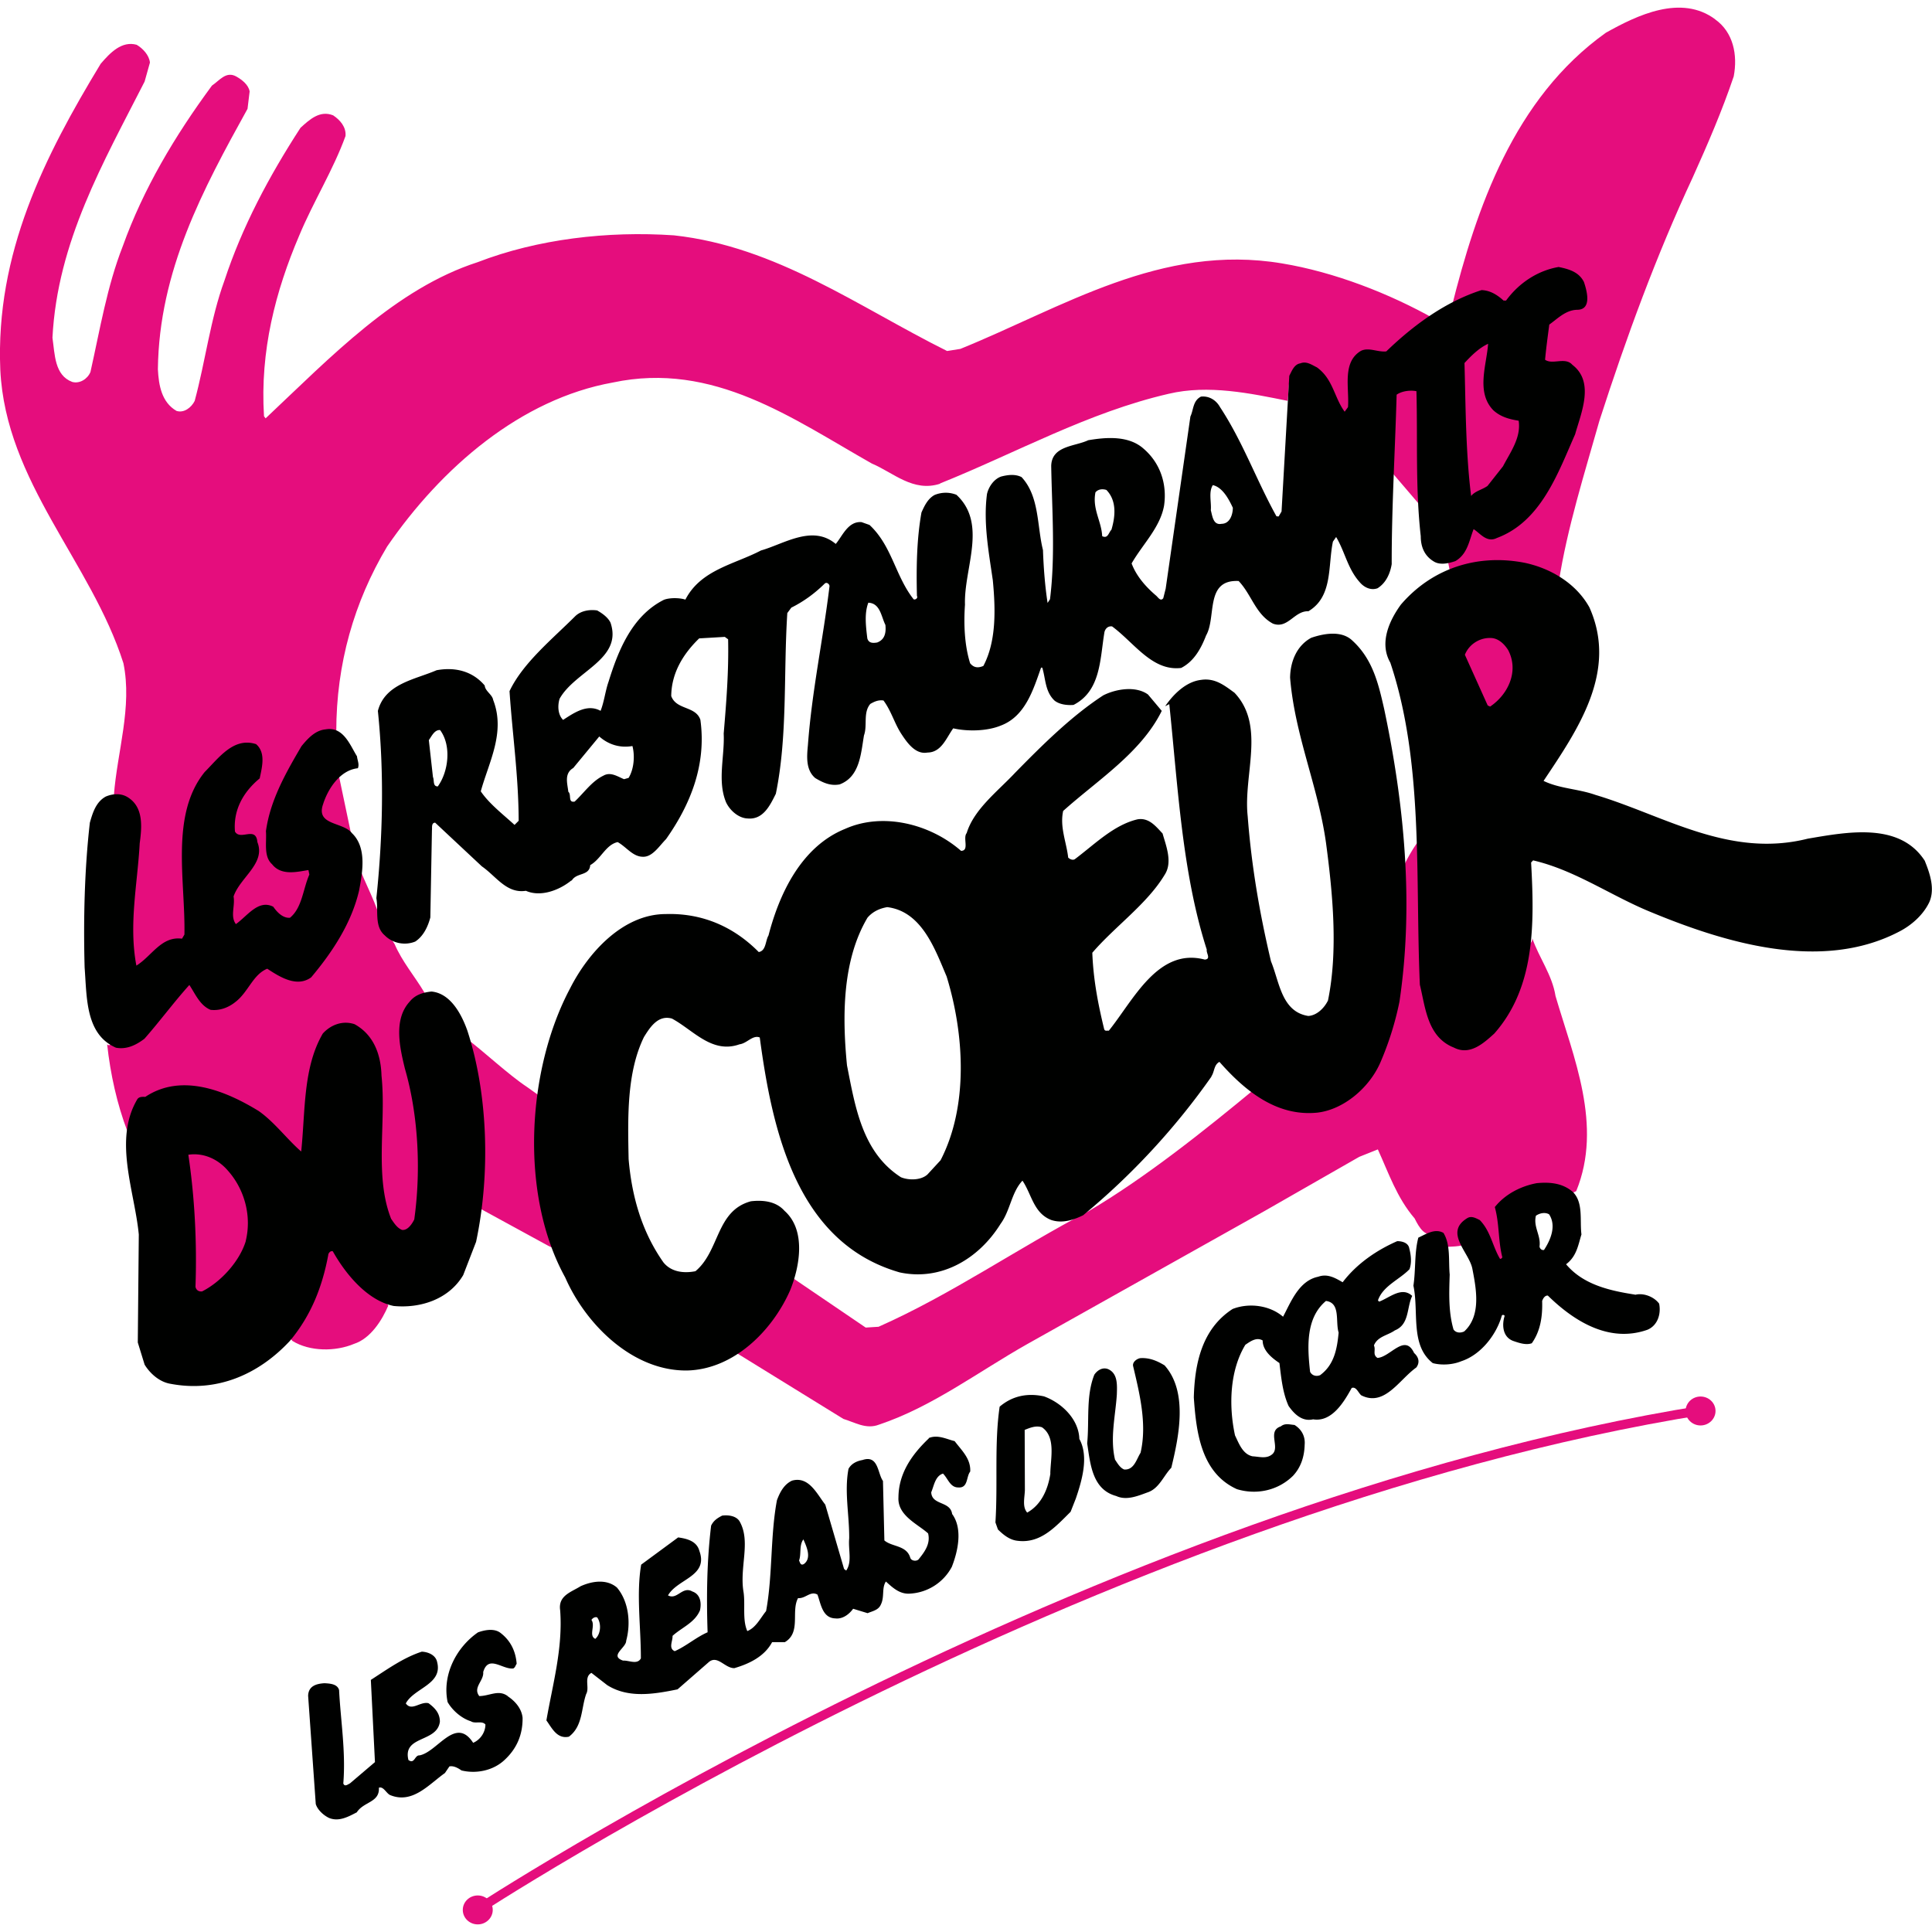 <svg xmlns="http://www.w3.org/2000/svg" width="250" height="250" fill="none" xmlns:v="https://vecta.io/nano"><g clip-path="url(#A)"><g fill="#e50d7d"><path d="M221.975 2.519c-4.434-3.316-10.156-.533-14.175 1.716-11.925 8.504-16.763 22.756-19.975 35.578 1.236-.637 2.536-1.209 3.875-1.469.963.273 2.198.481 2.939 1.339 1.925-1.873 3.928-3.979 6.555-4.408 1.664 0 2.887.403 3.472 2.002.156 1.014.377 1.599-.533 2.406-1.665.052-3.017 1.209-4.149 2.276l-.403 5.071c.481 1.066 1.873.104 2.679.533.963.481 1.821.728 2.133 1.742.429 3.42-.728 5.422-1.743 8.413-2.093 4.33-4.33 9.974-9.623 11.365-1.066.221-1.691-.754-2.276-1.339-.208.91-1.066 2.029-1.339 2.939-.534.91-1.067 1.417-2.146 1.469.143.585.234 1.404.403 1.873 4.435-1.82 10.027-1.17 14.032 1.339 1.066-6.957 3.394-14.304 5.267-20.936 3.472-10.754 7.321-21.287 12.081-31.495 1.925-4.278 3.797-8.608 5.293-13.043.533-2.783-.052-5.722-2.406-7.386m-23.655 118.933c.052.806-1.145.988-.832 1.795-1.392 4.538-1.756 9.791-6.958 11.768-1.118.156-2.172.234-3.069-.403-2.835-1.873-2.38-4.864-3.069-7.75l-.533-18.31c-.638.586-2.198 3.29-2.406 4.149.104 5.565.026 9.336-.663 14.837-1.288 6.15-2.094 13.719-9.364 15.643-3.524.858-5.904-.559-8.687-2.536-6.84 5.67-14.461 11.743-21.795 16.073-9.195 4.811-17.804 10.806-27.219 14.98l-1.665.104-10.026-6.814c-1.014 3.797-3.602 7.516-6.815 10.026l13.954 8.608c1.444.43 2.939 1.392 4.604.742 6.892-2.302 12.836-6.84 19.195-10.429l30.704-17.217 12.25-7.009 2.406-.962c1.391 3.043 2.458 6.254 4.759 8.933.638 1.288 1.366 2.432 2.64 1.951 1.119.052.56 1.196 1.21 1.729.325 0 2.484-.026 2.809-.403-.377-.689-.78-1.391-.403-2.146.481-.741.455-.689 1.469-.533 2.133 1.119 1.873 4.005 3.342 5.488 2.003-1.066-.195-5.189-.13-7.49 1.652-1.548 2.679-2.146 4.812-2.406 1.821-.273 3.615 1.209 5.163.273 3.472-8.504-.377-17.373-2.679-25.24-.429-2.731-2.146-4.98-2.991-7.438m-9.259-74.55c.104 5.566.403 12.432.936 18.049.481-.325 2.224-1.443 2.809-1.6 2.25-1.82 3.29-4.785 4.148-7.347 1.444-2.887-2.223-1.716-3.069-3.199-2.354-2.354-.988-6.125-.663-8.96-1.014.806-3.186 2.055-4.148 3.069m4.265 44.76c2.029-1.599 3.693-4.681 2.406-7.347-.481-.91-1.873-2.276-2.939-2.276-1.392-.052-3.069 1.235-3.615 2.406l3.069 7.217h1.066.013zm-71.668-29.115c9.844-3.953 19.143-9.194 29.572-11.599 5.137-1.222 10.638-.052 15.398.91.273-1.716-.208-3.264 1.547-4.174 3.85-.858 4.149 4.811 6.281 6.424.534-2.406-.481-5.826 1.34-7.75.962-1.287 2.588-.325 3.875-.533l6.021-4.538c-5.878-3.316-13.017-6.099-19.806-7.217-15.618-2.614-28.402 5.722-41.601 11.066l-1.717.273c-11.496-5.722-22.082-13.524-35.346-14.967-8.609-.585-17.647.481-25.398 3.472-10.586 3.42-18.987 12.249-27.44 20.208l-.208-.273c-.533-8.452 1.495-16.203 4.552-23.368 1.821-4.382 4.383-8.452 5.995-12.887.104-1.17-.702-2.081-1.599-2.679-1.717-.689-3.043.533-4.227 1.613-4.057 6.255-7.543 12.783-9.844 19.779-1.821 4.98-2.458 10.429-3.849 15.565-.429.858-1.392 1.599-2.354 1.287-1.925-1.118-2.302-3.316-2.406-5.397.156-12.73 5.826-23.263 11.6-33.692l.273-2.25c-.156-.858-.962-1.495-1.717-1.925-1.34-.754-2.198.533-3.16 1.17-4.812 6.528-8.882 13.368-11.548 20.806-2.029 5.188-2.939 10.741-4.174 16.254-.377.91-1.392 1.547-2.354 1.287-2.302-.858-2.25-3.576-2.562-5.722.637-12.405 6.58-22.665 11.925-33.146l.689-2.458c-.104-.962-.91-1.821-1.717-2.302-1.925-.533-3.42 1.014-4.656 2.458C5.774 20.217-.598 32.778.039 47.862.741 62.4 11.808 72.725 15.97 85.82c1.17 5.67-.806 11.443-1.235 17.113l1.144 1.313c1.014.429.988 1.847 1.209 2.809.156 6.307-1.769 14.07-1.066 20.325l2.276-1.873c1.769-1.495 4.005-3.901 6.411-3.745.533-5.565-.78-11.495.403-16.84 1.066-3.524 2.484-7.113 6.281-8.023.858-.156.91.208 1.34.806.585 1.014.13 1.6-.13 2.679-1.821 2.029-3.42 4.967-2.939 7.75.221.806 1.717.559 2.406.676.858.482.052.716.533 1.47-.273 2.197-2.185 3.615-3.212 5.474 0 1.288-.026 3.98.403 5.215 1.235-.481 2.731-2.029 4.005-2.406 1.769-.858 1.769 1.522 3.472 1.21 1.444-1.6 3.446-5.111 4.149-7.087l-1.066-.794c-.793.325-1.366-.052-2.276 0-1.118-.104-2.029-.052-2.666-1.066-1.066-5.084 1.261-8.374 3.342-12.431 1.17-1.82 2.354-4.2 4.76-3.719 0-8.764 2.302-16.788 6.58-23.953 7.048-10.26 17.322-19.089 29.195-21.222 13.044-2.783 23.317 4.707 33.526 10.481 2.783 1.17 5.345 3.745 8.83 2.614m62.305 3.016c-.325-5.032-.078-10.663-.13-15.643-.911.052-2.679.221-3.473.533.157 3.368-.299 7.048-.403 10.429l4.006 4.681zM70.186 142.074l-1.951-1.392c-2.51-1.664-5.54-4.551-7.946-6.358 1.34 6.84 2.302 14.564 1.34 21.794l9.337 5.097 1.366.637-.793-3.082c-2.25-5.617-1.769-10.507-1.34-16.709m-15.125-12.822l-.156-.806c-1.235-2.081-2.887-4.005-3.849-6.255-.533-.962-1.288-1.313-1.6-2.158-.559-2.965-2.432-5.956-3.069-8.154-.377 5.293-2.913 10.104-6.281 14.174-1.066.585-1.235.325-2.406 0-1.17-.156-2.38-1.716-3.615-1.066-1.821 2.029-3.264 5.266-6.411 4.941-1.444-.689-2.276-2.054-3.082-3.068-2.081 2.782-5.774 3.159-8.817 5.071-1.066.429-1.066 4.005-1.925 3.212.429 3.901 1.287 7.75 2.614 11.235.273-1.612.728-2.38 1.847-3.615 1.274-.156 2.198-1.339 3.472-1.612 7.166-.911 13.291 3.797 17.777 9.089-.104-3.524 1.04-8.205 1.47-11.625.481-2.302.273-4.434 2.939-5.345 1.392-.377 1.73-.052 2.809.533 1.118 1.067 1.599 2.354 1.873 3.746l.273 16.176 1.066 4.408c.377.481 1.6 1.613 2.406 1.34.429-.221 1.522-.911 1.73-1.34l.676-5.877c.208-6.034-1.014-11.899-2.133-17.503-.273-2.302.429-4.096 2.406-5.475m-12.186 31.391c-1.118 4.122-6.814 11.222-5.059 12.861 2.25 1.391 5.566 1.391 7.972.377 2.133-.69 3.628-3.056 4.435-4.968-.936-1.443-5.748-5.695-7.348-8.257m-2.003-54.693l4.5 1.768-1.691-8.049c-1.183 1.391-2.809 4.356-2.809 6.281zm-13.498 43.055c-.858-.104-2.939-.403-3.745.403.962 5.396 1.652 11.495 1.34 17.373-.052.377 1.014.884 1.339.936 3.745-1.925 6.71-6.45 6.281-10.832-.377-3.095-2.38-6.502-5.215-7.88z"/></g><g fill="#000100"><path d="M249.09 111.424c-3.251-5.097-10.092-3.758-15.164-2.9-10.182 2.562-18.635-3.029-27.491-5.669-2.198-.78-4.656-.806-6.698-1.808 4.422-6.619 9.65-14.161 5.93-22.457-1.742-3.134-5.019-5.032-8.297-5.748-6.112-1.222-12.029.65-16.099 5.397-1.483 2.042-2.835 4.954-1.366 7.503 4.357 13.004 3.212 27.932 3.824 41.677.728 2.991.975 6.788 4.408 8.14 2.042 1.053 3.798-.52 5.228-1.821 5.293-5.994 5.202-14.174 4.76-22.132l.26-.273c5.475 1.275 10.104 4.603 15.254 6.697 9.455 3.914 22.004 7.802 32.109 2.523 1.599-.819 3.134-2.172 3.914-3.836.741-1.717.065-3.693-.585-5.293m-56.245-19.986l-.325-.156-2.952-6.554c.52-1.339 1.898-2.211 3.29-2.172 1.014-.013 1.821.78 2.315 1.573 1.417 2.718 0 5.722-2.328 7.295m18.739 76.098c-3.264-.507-6.697-1.274-8.921-3.927 1.379-1.027 1.574-2.523 1.99-3.862-.234-1.821.273-4.122-1.118-5.501-1.301-1.118-2.9-1.3-4.669-1.131-2.081.39-4.096 1.43-5.423 3.095.611 2.236.416 4.33.975 6.515-.104.104-.156.221-.312.169-.975-1.652-1.209-3.576-2.614-5.007-.533-.26-1.079-.572-1.612-.247-3.03 1.847.208 4.382.65 6.515.507 2.614 1.183 6.086-1.04 8.14-.429.221-1.067.234-1.392-.247-.663-2.288-.572-4.655-.494-7.113-.169-1.807.13-3.849-.806-5.383-1.119-.637-2.289.182-3.251.611-.521 1.937-.326 4.174-.638 6.216.729 3.42-.455 7.711 2.51 10.025 1.184.312 2.627.195 3.681-.247 2.561-.832 4.564-3.472 5.24-5.877.052-.156.26-.156.378 0-.365 1.131-.3 2.73 1.105 3.251.754.26 1.664.572 2.406.299 1.105-1.561 1.404-3.433 1.339-5.462.104-.325.364-.754.741-.702 3.512 3.446 8.037 6.125 12.875 4.421 1.326-.546 1.795-2.054 1.522-3.381-.651-.897-2.042-1.43-3.109-1.144m-11.769-5.813c-.325.104-.598-.208-.598-.468.195-1.391-.832-2.51-.468-3.953.468-.325 1.17-.494 1.704-.182.975 1.482.195 3.316-.651 4.603M73.983 113.947c.624-1.079 2.289-.559 2.393-2.003 1.379-.767 2.003-2.639 3.55-2.977 1.131.624 1.951 1.898 3.277 1.898 1.235.039 2.12-1.417 2.978-2.276 3.16-4.473 5.254-9.622 4.448-15.448-.611-1.807-3.108-1.248-3.771-3.069.026-2.939 1.495-5.409 3.615-7.464l3.316-.195.429.312c.091 4.174-.234 8.179-.572 12.197.143 2.939-.845 6.098.299 8.881.494 1.066 1.626 2.068 2.796 2.107 2.029.195 2.926-1.743 3.654-3.199 1.535-7.503.976-15.462 1.483-23.381l.52-.702c1.548-.767 2.978-1.794 4.305-3.095.26-.273.637.052.637.312-.833 6.905-2.276 13.55-2.796 20.572-.143 1.495-.286 3.212.949 4.265.962.572 1.938 1.053 3.16.819 2.614-.988 2.744-3.979 3.147-6.345.469-1.287-.143-2.939.82-4.07.481-.273 1.014-.546 1.703-.442 1.028 1.378 1.418 2.978 2.341 4.369.702 1.066 1.795 2.653 3.342 2.367 1.821-.013 2.445-1.899 3.342-3.134 1.821.416 4.383.39 6.204-.377 3.147-1.209 4.174-4.694 5.162-7.477h.156c.443 1.443.352 3.095 1.587 4.265.65.52 1.665.624 2.458.559 3.511-1.794 3.42-5.865 3.979-9.285.052-.481.416-.962 1.015-.871 2.861 2.107 5.188 5.826 8.934 5.371 1.703-.871 2.601-2.588 3.225-4.2 1.365-2.367-.182-7.269 4.213-7.048 1.678 1.755 2.185 4.304 4.435 5.514 1.938.728 2.77-1.678 4.591-1.6 3.186-1.898 2.509-5.852 3.173-9.011l.416-.598c1.144 1.912 1.482 4.096 3.056 5.852.533.637 1.404 1.105 2.302.78 1.118-.702 1.638-1.937 1.833-3.121-.013-7.269.443-14.811.638-21.924.689-.494 1.807-.611 2.562-.455.169 6.359-.144 12.51.559 18.764 0 1.339.455 2.562 1.742 3.303.807.468 1.925.195 2.731-.078 1.6-.923 1.795-2.692 2.367-4.135.806.481 1.678 1.807 3.004 1.144 5.748-2.133 7.933-8.465 10.131-13.42.78-2.783 2.549-6.762-.351-8.985-.924-1.066-2.562.026-3.538-.663.143-1.547.352-3.056.547-4.551 1.066-.754 2.119-1.886 3.615-1.912 1.977-.013 1.209-2.575.871-3.589-.65-1.326-2.003-1.69-3.277-1.95-2.666.455-5.111 2.029-6.801 4.343h-.326c-.819-.741-1.729-1.313-2.848-1.352-4.59 1.482-8.674 4.408-12.328 7.932-1.131.117-2.25-.559-3.264-.078-2.497 1.469-1.496 4.824-1.691 7.295l-.429.585c-1.352-1.808-1.482-4.213-3.589-5.735-.65-.312-1.352-.845-2.146-.52-.806.117-1.118 1.027-1.43 1.612l-1.002 17.555-.377.65c-.104-.052-.26.052-.325-.104-2.562-4.629-4.317-9.584-7.256-14.044-.495-.897-1.405-1.482-2.471-1.365-1.067.546-.95 1.716-1.366 2.575l-3.199 22.275-.312 1.235c-.364.481-.689-.156-.962-.364-1.353-1.157-2.536-2.536-3.134-4.135 1.417-2.471 3.693-4.642 4.2-7.477.403-2.783-.481-5.501-2.64-7.36-1.938-1.742-4.877-1.495-7.178-1.105-1.704.819-4.747.689-4.786 3.355.104 5.722.546 11.599-.156 17.217l-.312.481c-.338-2.185-.52-4.59-.598-6.84-.781-3.095-.443-6.944-2.77-9.441-.807-.416-1.769-.299-2.627-.078-.963.325-1.639 1.352-1.847 2.263-.494 3.745.234 7.542.754 11.17.364 3.797.455 7.906-1.222 11.079-.637.273-1.223.273-1.717-.351-.715-2.289-.845-5.019-.663-7.581-.156-4.707 2.952-10.455-1.105-14.213-.911-.364-1.925-.351-2.835.026-.898.494-1.327 1.456-1.691 2.263-.611 3.433-.676 7.061-.585 10.806.156.221-.156.533-.429.429-2.38-3.017-2.796-6.918-5.709-9.623l-1.028-.364c-1.768-.143-2.497 1.847-3.342 2.822-3.017-2.536-6.684 0-9.675.845-3.407 1.794-7.79 2.484-9.779 6.359-.806-.26-2.094-.247-2.783.026-4.148 2.081-5.93 6.632-7.165 10.611-.416 1.183-.559 2.575-1.027 3.758-1.717-.949-3.42.247-4.851 1.17-.702-.689-.715-1.873-.455-2.731 2.003-3.602 8.193-5.11 6.593-9.844-.325-.689-1.079-1.222-1.73-1.587-.962-.143-2.081.026-2.822.728-2.965 2.965-6.788 6.06-8.518 9.714.377 5.618 1.17 11.001 1.183 16.775l-.533.533c-1.508-1.378-3.29-2.744-4.369-4.343 1.027-3.758 3.238-7.621 1.6-11.834-.117-.702-1.027-1.118-1.092-1.86-1.574-1.859-3.823-2.419-6.229-1.977-2.77 1.209-6.671 1.716-7.595 5.266.832 8.01.637 16.358-.195 24.226.286 1.599-.286 3.641 1.066 4.798 1.027 1.053 2.627 1.365 3.966.819 1.066-.702 1.639-1.937 1.951-3.121l.208-11.287c.052-.273-.117-.962.416-.975l6.047 5.656c1.834 1.262 3.186 3.55 5.696 3.16 1.873.833 4.279-.039 5.878-1.339M192.56 44.479c-.182 2.731-1.6 6.268.676 8.609.923.845 2.042 1.157 3.277 1.352.338 2.185-1.079 4.083-2.029 5.904l-2.002 2.536c-.689.494-1.6.65-2.12 1.3-.702-5.605-.702-11.482-.858-17.204.949-1.027 1.898-1.95 3.069-2.497M156.94 62.775c1.275.286 2.081 1.846 2.588 2.926 0 .884-.377 2.068-1.456 2.081-1.08.208-1.184-.975-1.392-1.756.091-1.079-.312-2.354.26-3.251zm-15.189.936c.377-.455.975-.455 1.417-.312 1.366 1.404 1.158 3.433.651 5.149-.378.377-.443 1.196-1.197.832-.091-1.95-1.3-3.498-.871-5.67zm-29.377 14.278c1.534.078 1.651 1.794 2.197 2.874.104 1.001-.065 1.899-1.066 2.276-.546.091-1.092.104-1.274-.533-.196-1.625-.391-3.251.13-4.616M74.165 99.396l3.381-4.096c1.183 1.053 2.692 1.521 4.291 1.235.338 1.287.195 2.991-.494 4.122l-.585.169c-.806-.312-1.73-1.001-2.679-.455-1.495.715-2.497 2.211-3.719 3.355-.91.169-.377-.91-.819-1.274-.117-1.067-.559-2.341.611-3.056m-17.504 2.366c-.676 0-.429-.793-.624-1.222l-.533-4.772c.364-.494.728-1.352 1.457-1.3 1.495 2.003 1.092 5.384-.299 7.295zm121.58 73.939c-.65-.429-.169-1.014-.442-1.599.468-1.184 1.807-1.301 2.705-1.951 1.911-.767 1.521-2.965 2.249-4.46-1.352-1.274-2.939.247-4.278.741l-.156-.156c.624-1.872 2.809-2.705 4.083-4.044.312-.858.195-1.821-.026-2.679-.117-.741-.923-.949-1.56-.949-2.614 1.144-5.215 2.887-7.062 5.318-.91-.52-1.938-1.157-3.16-.715-2.51.507-3.55 3.303-4.552 5.176-1.716-1.483-4.408-1.834-6.528-1.002-3.94 2.549-4.903 6.996-5.02 11.444.312 4.538.95 9.778 5.579 11.872 2.575.78 5.345.156 7.257-1.73 1.053-1.131 1.469-2.522 1.508-4.031.091-1.066-.39-1.976-1.313-2.548-.637-.052-1.235-.26-1.769.182-1.807.598-.078 2.678-1.092 3.589-.741.65-1.652.338-2.562.286-1.287-.26-1.782-1.691-2.276-2.705-.845-3.901-.663-8.439 1.34-11.729.637-.429 1.43-1.028 2.237-.559 0 1.287 1.144 2.236 2.171 2.925.234 1.925.416 3.849 1.184 5.553.702 1.001 1.729 2.068 3.173 1.729 2.458.404 4.044-2.34 4.994-4.057.585-.221.858.637 1.235.95 3.017 1.521 4.903-2.029 7.127-3.602.481-.651.312-1.34-.287-1.873-1.209-2.601-3.095.559-4.759.637m-7.361 2.211c-.481.221-1.066.117-1.339-.416-.351-3.147-.599-6.944 2.054-9.168 1.925.247 1.197 2.666 1.639 4.096-.195 2.042-.546 4.122-2.354 5.475m-14.123-38.621c.429-.598.312-1.495 1.054-1.886 3.355 3.811 7.451 7.1 12.679 6.567 3.42-.403 6.71-3.225 8.128-6.449 1.092-2.523 1.925-5.15 2.484-7.894 1.898-12.743.598-25.721-1.977-37.892-.728-3.199-1.456-6.411-4.096-8.829-1.405-1.378-3.759-.923-5.345-.377-1.912 1.04-2.705 3.134-2.731 5.162.611 7.477 3.615 14.03 4.642 21.339.872 6.514 1.587 13.991.26 20.428-.468.963-1.43 1.938-2.548 2.003-3.486-.546-3.733-4.447-4.825-7.061-1.444-6.086-2.523-12.276-3.017-18.79-.585-5.397 2.341-11.678-1.704-15.969-1.3-.949-2.536-1.951-4.356-1.665-1.925.234-3.564 1.86-4.617 3.407l.533-.273c1.119 10.677 1.665 21.859 4.851 31.768-.104.43.598 1.223-.26 1.288-6.06-1.6-9.246 5.279-12.42 9.206-.221-.052-.481.117-.598-.208-.78-3.199-1.404-6.397-1.534-9.882 2.913-3.394 7.1-6.32 9.363-10.091 1.053-1.613.182-3.745-.273-5.345-.858-.897-1.73-2.067-3.225-1.833-3.095.728-5.527 3.212-8.128 5.162-.273.169-.65 0-.858-.208-.234-2.028-1.106-3.953-.651-6.034 4.396-3.953 10.092-7.529 12.758-12.951l-1.782-2.12c-1.612-1.157-4.174-.702-5.774.104-4.096 2.666-7.855 6.385-11.457 10.065-2.224 2.367-5.293 4.694-6.229 7.763-.533.65.39 2.289-.728 2.302-3.993-3.485-10.105-5.033-14.995-2.848-5.696 2.302-8.531 8.426-9.922 13.797-.416.702-.299 1.976-1.261 2.146-3.29-3.329-7.374-5.059-12.029-4.916-5.566 0-10.052 5.02-12.367 9.584-5.618 10.533-6.58 26.696-.65 37.437 2.627 6.021 8.674 12.107 15.736 12.042 6.047-.117 11.08-5.137 13.382-10.403 1.196-2.952 2.12-7.724-.741-10.26-1.08-1.222-2.744-1.418-4.344-1.235-4.539 1.222-4.005 6.397-7.179 9.05-1.444.286-3.095.143-4.135-1.131-2.77-3.927-4.096-8.466-4.513-13.381-.104-5.292-.273-11.17 1.99-15.799.741-1.184 1.795-2.9 3.615-2.38 2.744 1.469 5.176 4.603 8.752 3.329.962-.117 1.704-1.248 2.614-.884 1.612 12.015 4.759 26.579 18.115 30.402 5.306 1.131 10.196-1.703 13.044-6.281 1.261-1.716 1.404-4.083 2.835-5.591 1.196 1.755 1.43 4.213 3.745 5.097 1.443.468 2.887-.026 4.109-.624 6.308-5.201 11.978-11.339 16.62-17.971m-35.086 10.871l-1.691 1.834c-.845.754-2.393.767-3.42.351-5.007-3.212-5.917-9.09-6.983-14.473-.651-6.58-.56-13.693 2.652-19.116.69-.806 1.587-1.196 2.549-1.365 4.5.546 6.204 5.5 7.686 8.959 2.315 7.516 2.835 16.814-.78 23.797m25.865 25.604c-.429.052-1.066.494-.949 1.028.832 3.523 1.833 7.516.962 11.222-.52.806-.832 2.262-2.12 2.158-.533-.208-.858-.793-1.183-1.274-.663-2.77.052-5.67.234-8.4.039-1.288.13-2.731-1.106-3.303-.754-.312-1.443.169-1.807.715-1.093 2.744-.637 5.89-.923 8.881.403 2.666.65 5.982 3.758 6.814 1.339.624 2.835-.026 4.057-.468 1.496-.494 2.068-2.159 3.069-3.186.976-4.018 2.198-9.818-.871-13.251-.962-.585-1.938-1.001-3.108-.936m-12.523 4.942c-2.198-.469-4.123-.013-5.709 1.339-.703 4.772-.222 10-.547 14.98l.325.91c.755.742 1.561 1.379 2.588 1.47 2.939.351 4.851-1.808 6.815-3.758l.676-1.717c.78-2.301 1.717-5.422.455-7.711-.078-2.562-2.289-4.681-4.59-5.513m.845 9.986c-.299 1.977-1.132 4.019-3.004 5.059-.65-.741-.338-1.873-.299-2.887l-.026-7.815c.689-.273 1.443-.598 2.236-.338 1.834 1.261 1.106 4.057 1.08 5.981m-15.71-4.551c-2.276 2.159-3.914 4.59-3.94 7.633-.143 2.354 2.497 3.459 3.836 4.669.338 1.339-.455 2.405-1.248 3.381-.312.273-.963.169-1.067-.261-.494-1.599-2.366-1.365-3.342-2.21l-.182-7.698c-.702-.95-.572-3.42-2.653-2.705-.689.117-1.43.442-1.807 1.144-.56 2.952.117 5.982.091 8.986-.143 1.495.403 3.043-.39 4.174l-.274-.208-2.431-8.322c-1.08-1.379-2.12-3.72-4.305-3.108-1.066.494-1.587 1.56-1.951 2.535-.871 4.617-.546 9.74-1.404 14.343-.741.911-1.313 2.146-2.432 2.588-.65-1.443-.247-3.42-.481-5.019-.559-3.199.949-6.476-.468-9.09-.377-.754-1.404-.949-2.302-.832-.637.325-1.118.65-1.431 1.3-.546 4.552-.611 9.103-.455 13.797-1.496.65-2.77 1.795-4.252 2.445-.858-.364-.234-1.34-.286-1.977 1.17-1.079 2.874-1.69 3.55-3.303.208-.91.091-2.08-.988-2.444-1.287-.742-1.964 1.144-3.147.507 1.209-2.146 5.267-2.458 4.057-5.761-.338-1.274-1.626-1.586-2.744-1.742l-4.786 3.524c-.65 3.797-.026 8.127-.039 12.132-.468.858-1.548.234-2.302.286-1.821-.624.416-1.664.403-2.575.624-2.301.325-5.084-1.196-6.878-1.352-1.158-3.277-.82-4.708-.17-1.222.768-2.926 1.21-2.64 3.121.364 4.916-.975 9.584-1.782 14.239.702.963 1.365 2.445 2.913 2.107 1.808-1.352 1.574-3.654 2.237-5.527.468-.806-.338-2.184.676-2.73l2.042 1.586c2.744 1.73 6.06 1.17 9.103.546l4.084-3.563c1.118-.871 2.042.832 3.264.819 1.873-.546 3.888-1.482 4.89-3.367h1.652c2.119-1.262.767-3.98 1.703-5.696.963.091 1.6-.975 2.51-.455.442 1.17.624 3.043 2.328 3.082.858.104 1.704-.442 2.289-1.249l1.873.572c.637-.273 1.391-.39 1.703-1.092.52-1.027.091-2.145.663-3.004.872.794 1.73 1.587 2.952 1.574a6.54 6.54 0 0 0 5.579-3.472c.781-1.99 1.444-4.929.039-6.84-.234-1.704-2.627-1.092-2.705-2.809.365-.858.508-2.093 1.522-2.419.65.638.923 1.808 1.99 1.795 1.287.091 1.001-1.404 1.534-2.055.091-1.664-1.092-2.717-2.016-3.94-1.066-.26-2.197-.884-3.368-.39m-43.123 25.981c-.91-.416.039-1.703-.507-2.457.156-.221.429-.429.741-.325.546.741.507 2.132-.247 2.782m26.972-9.674c-.43.221-.482-.26-.599-.468.312-.859-.013-1.977.56-2.731.377.858 1.144 2.444.026 3.212m-38.273 17.073c-1.183-.897-2.354-.026-3.693-.013-.871-1.118.624-1.989.507-3.107.676-2.302 2.51-.286 3.901-.469.273-.169.26-.377.429-.598-.117-1.547-.728-2.926-2.016-3.94-.806-.689-2.042-.468-2.991-.13-2.809 1.951-4.656 5.501-3.927 9.025.65 1.118 1.834 2.119 3.017 2.483.533.364 1.444-.117 1.873.417 0 1.014-.676 1.989-1.587 2.366-2.276-3.511-4.591 1.171-6.931 1.626-.65-.052-.637 1.183-1.444.598-.78-3.199 3.719-2.224 4.07-4.955 0-1.066-.598-1.755-1.469-2.392-1.079-.26-2.185 1.092-2.939.026 1.053-1.99 4.786-2.458 4.057-5.332-.169-.91-1.131-1.326-1.99-1.365-2.393.78-4.474 2.289-6.593 3.654l.533 10.637-3.238 2.757c-.26.117-.689.494-.858 0 .338-4.109-.351-8.18-.546-12.081-.221-.793-1.183-.845-1.886-.884-1.118.065-2.081.39-2.12 1.625l.988 14.005c.221.755 1.027 1.483 1.73 1.808 1.287.52 2.51-.182 3.576-.728.897-1.405 2.978-1.262 2.861-3.186.585-.221.975.741 1.456.949 2.9 1.196 5.02-1.391 7.087-2.848l.585-.858c.533-.117 1.118.208 1.561.52 1.925.468 4.109.013 5.553-1.339 1.639-1.509 2.38-3.342 2.354-5.475-.117-1.17-.936-2.132-1.899-2.77m-22.665-57.606c1.639 2.926 4.447 6.372 7.881 7.087 3.472.338 7.153-.871 8.999-3.992l1.665-4.304c1.847-8.686 1.574-19.05-1.118-27.308-.715-2.028-2.133-4.85-4.656-5.084-1.066.117-2.081.39-2.822 1.313-2.12 2.315-1.275 5.943-.611 8.674 1.717 5.916 2.107 13.081 1.209 19.505-.26.533-.845 1.457-1.587 1.353-.65-.26-1.027-.898-1.405-1.431-2.198-5.539-.611-12.405-1.248-18.543-.078-2.731-1.014-5.279-3.485-6.645-1.56-.52-3.095.091-4.109 1.209-2.575 4.409-2.25 10.026-2.796 15.267-1.834-1.587-3.459-3.81-5.501-5.241-4.2-2.574-9.935-4.98-14.669-1.833-.325 0-.754-.052-1.014.273-3.16 5.266-.364 11.924.169 17.542l-.13 13.966.884 2.873c.754 1.223 2.003 2.276 3.394 2.484 5.943 1.118 11.327-1.183 15.397-5.552 2.757-3.29 4.213-7.048 4.968-11.119 0-.208.26-.585.585-.481m-11.249-1.339c-.78 2.575-3.16 5.266-5.657 6.528-.429.052-.754-.156-.858-.585.208-5.826-.117-11.704-.923-17.1 1.873-.286 3.797.494 5.15 2.093 2.159 2.445 3.056 5.904 2.276 9.064m-7.309-33.146c.754 1.118 1.366 2.665 2.757 3.238 1.17.143 2.302-.286 3.199-1.002 1.704-1.3 2.263-3.55 4.136-4.317 1.612 1.053 3.823 2.471 5.683 1.118 2.809-3.342 5.228-7.061 6.203-11.235.455-2.405 1.014-5.578-.923-7.425-1.144-1.482-4.721-.975-3.732-3.758.624-1.989 2.198-4.408 4.5-4.642.208-.533-.065-1.014-.117-1.547-.871-1.378-1.743-3.888-4.045-3.485-1.339.117-2.289 1.144-3.134 2.172-2.055 3.498-4.044 6.996-4.604 11.001.117 1.392-.338 3.264.793 4.278 1.196 1.535 3.277.976 4.708.755l.117.585c-.832 1.885-.923 4.291-2.51 5.591-.962.065-1.717-.793-2.159-1.43-1.938-.988-3.355 1.209-4.838 2.249-.754-1.014-.078-2.353-.299-3.576.832-2.47 4.188-4.265 3.082-7.034-.182-2.133-2.198-.144-2.9-1.366-.234-2.666.962-5.032 3.199-6.879.299-1.443.819-3.329-.468-4.434-2.9-.936-4.799 1.755-6.645 3.602-4.5 5.553-2.484 14.135-2.627 21.04l-.312.533c-2.679-.351-3.888 2.237-5.904 3.485-1.014-5.331.156-10.637.429-15.825.299-2.198.494-4.708-1.561-5.969-.858-.533-1.925-.468-2.835-.078-1.274.702-1.691 2.106-2.055 3.381-.689 5.994-.845 12.522-.676 18.725.299 3.901.091 8.66 4.058 10.39 1.392.26 2.614-.351 3.68-1.157 1.951-2.211 3.862-4.799 5.813-6.957"/></g><path d="M61.278 247.442s79.679-52.339 159.371-65.018" stroke="#e50d7d" stroke-width="1.2"/><g fill="#e50d7d"><path d="M63.761 247.143c0 1.028-.871 1.873-1.938 1.873s-1.938-.832-1.938-1.873.871-1.872 1.938-1.872 1.938.845 1.938 1.872zm158.227-64.563c0 1.027-.871 1.873-1.938 1.873s-1.937-.846-1.937-1.873.871-1.872 1.937-1.872 1.938.832 1.938 1.872z"/></g></g><defs><clipPath id="A"><path fill="#fff" transform="translate(0 .984)" d="M0 0h250v248.031H0z"/></clipPath></defs></svg>
